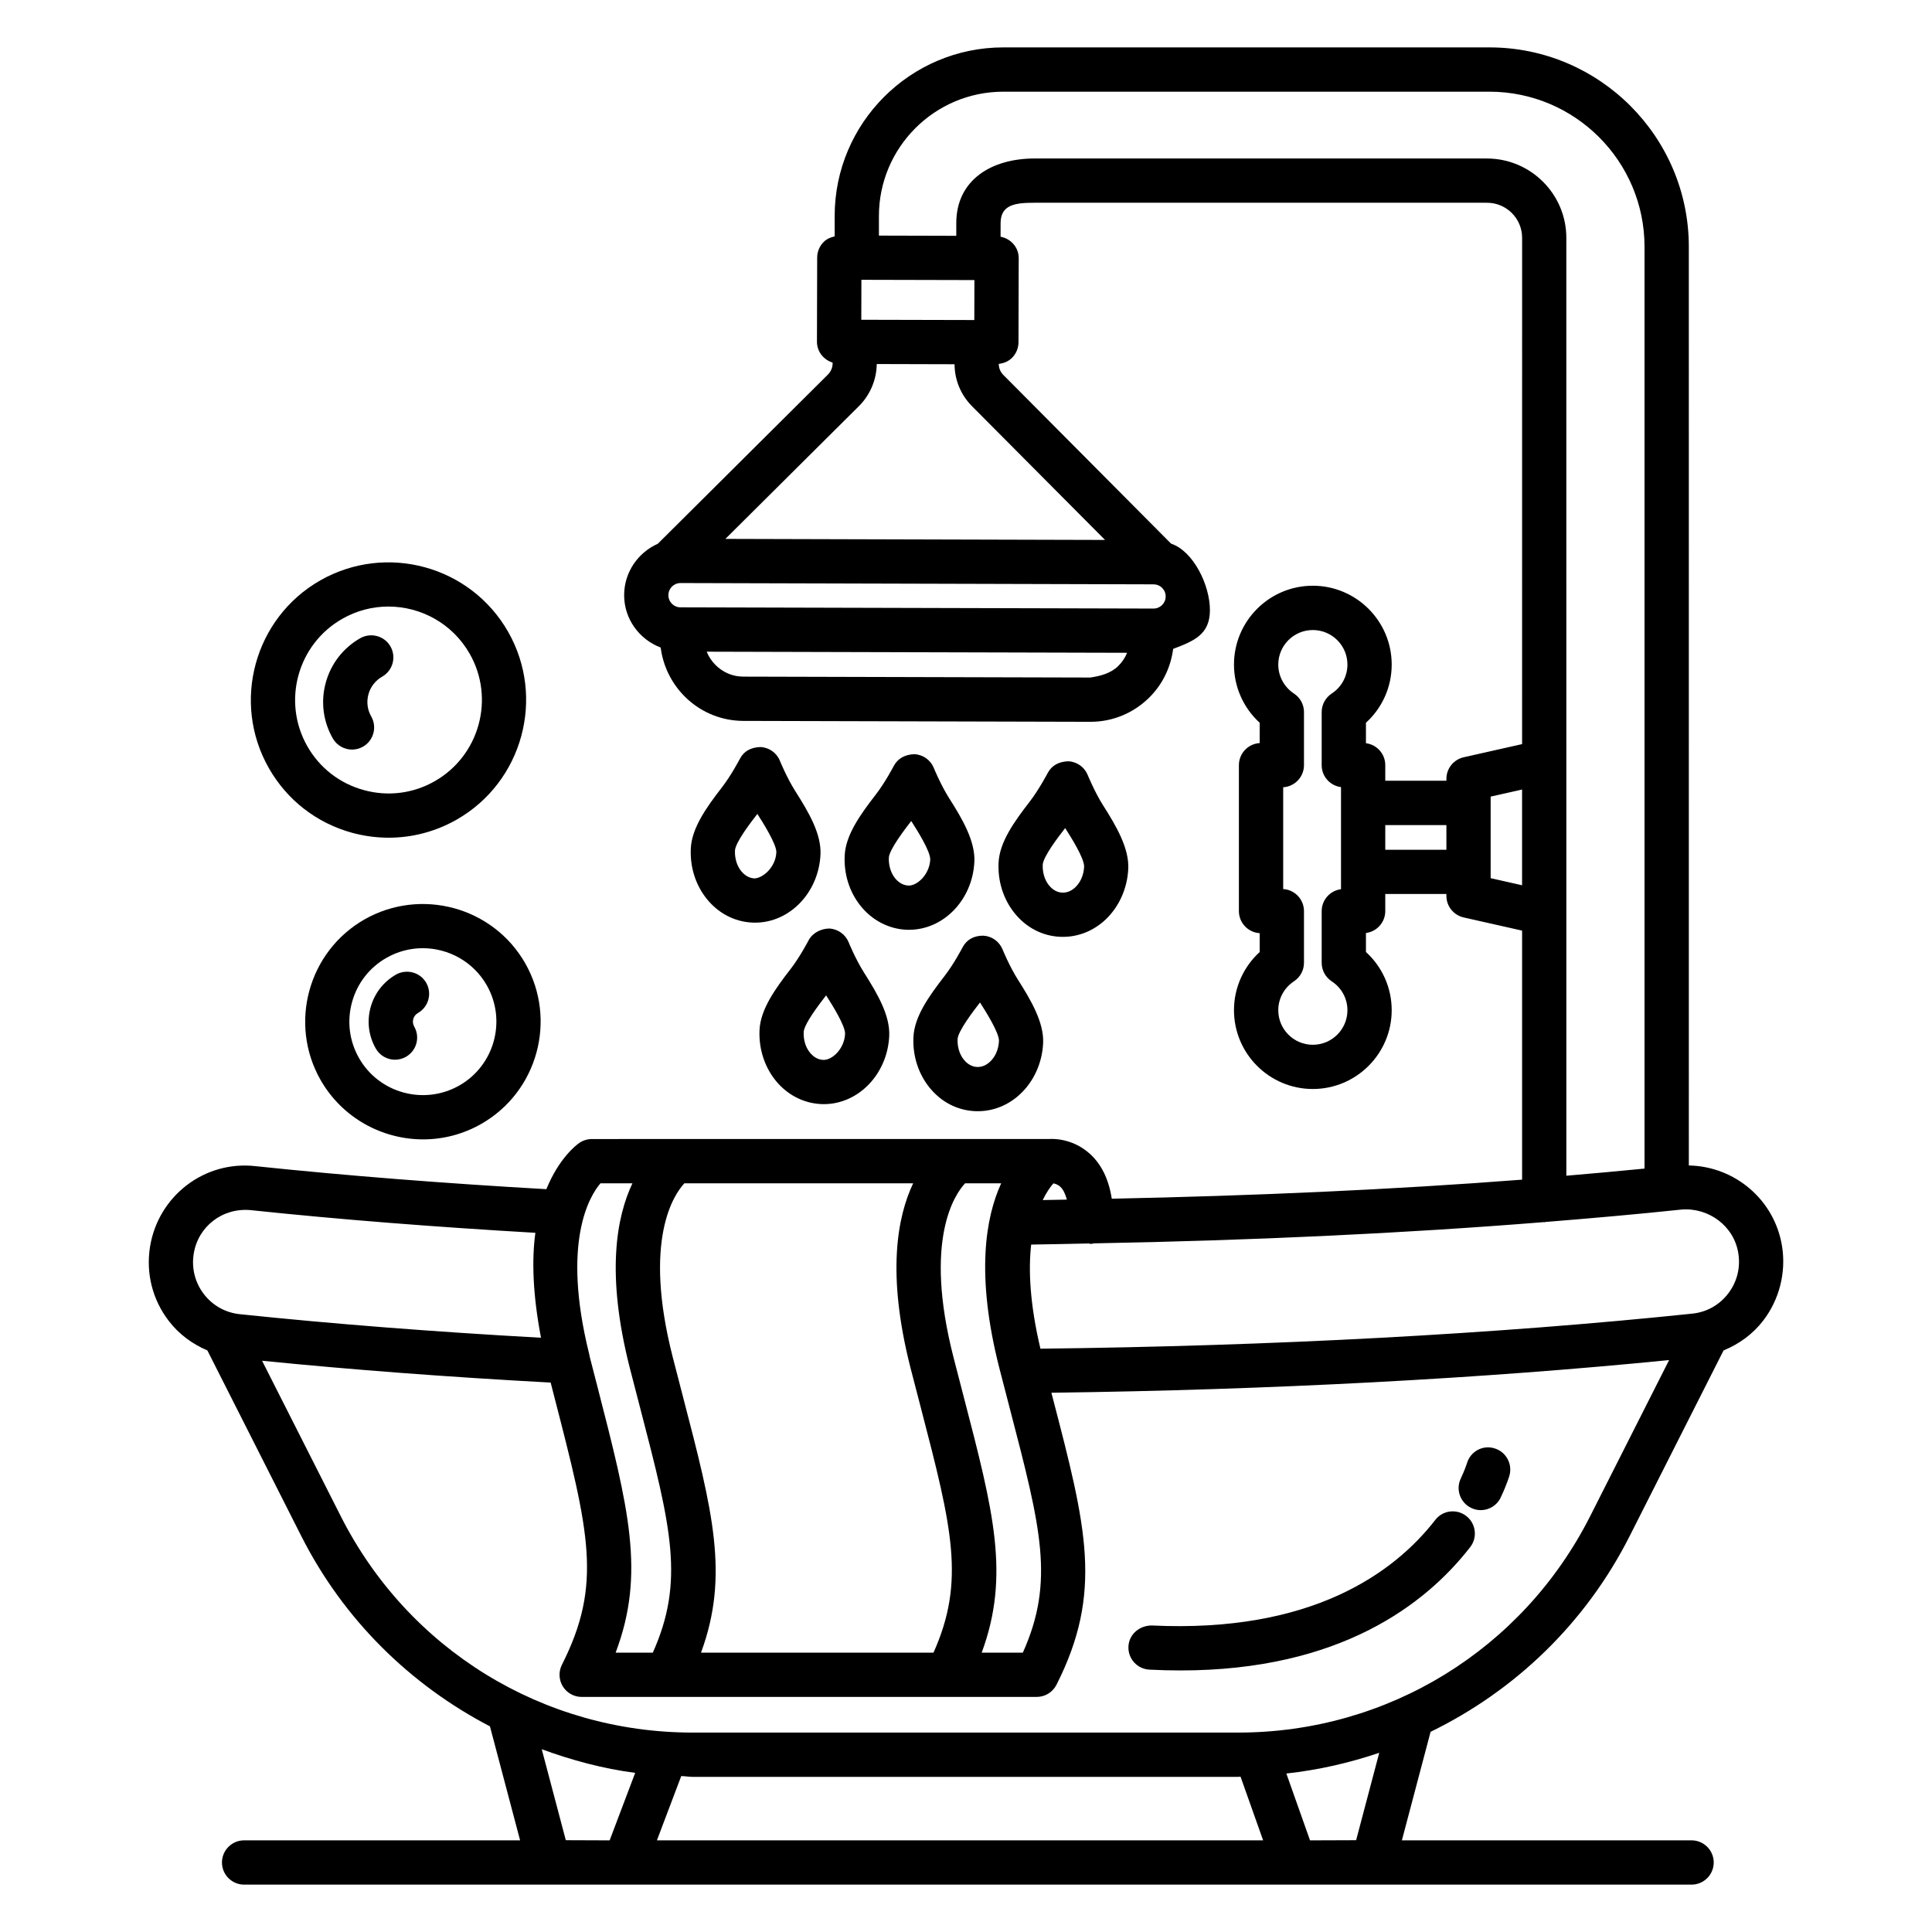 <?xml version="1.0" encoding="UTF-8"?>
<!-- Uploaded to: ICON Repo, www.svgrepo.com, Generator: ICON Repo Mixer Tools -->
<svg fill="#000000" width="800px" height="800px" version="1.1" viewBox="144 144 512 512" xmlns="http://www.w3.org/2000/svg">
 <g>
  <path d="m448.6 586.47c2.832 0.145 5.594 0.215 8.27 0.215 42.184 0 64.949-17.488 76.758-32.699 1.977-2.547 1.516-6.238-1.047-8.227s-6.254-1.531-8.227 1.047c-10.848 13.965-32.727 30.008-75.152 27.961-3.219 0.016-5.996 2.316-6.152 5.551-0.172 3.234 2.316 5.984 5.551 6.152z"/>
  <path d="m533.91 543.63c0.816 0.387 1.66 0.574 2.504 0.574 2.188 0 4.309-1.246 5.293-3.363 1.688-3.578 2.316-5.824 2.316-5.824 0.859-3.106-0.945-6.324-4.035-7.211-3.121-0.93-6.324 0.887-7.227 3.965-0.059 0.199-0.543 1.719-1.645 4.062-1.387 2.93-0.129 6.422 2.793 7.797z"/>
  <path d="m616.27 474.32c-1.949-12.348-12.527-21.242-24.711-21.457l-0.004-243.47c0-29.133-23.695-52.832-52.832-52.832h-128.84c-24.641 0-44.688 20.047-44.688 44.688v5.394c-1.078 0.238-2.106 0.672-2.906 1.473-1.102 1.086-1.719 2.574-1.73 4.137l-0.059 22.309c0 2.629 1.762 4.781 4.152 5.531v0.195c0 1.086-0.445 2.176-1.23 2.961l-45.098 44.855c-5.219 2.324-8.898 7.512-8.922 13.586-0.012 6.387 4.039 11.766 9.684 13.918 1.395 10.895 10.602 19.398 21.883 19.438l91.938 0.242h0.07c5.883 0 11.449-2.305 15.641-6.484 3.535-3.523 5.648-8.02 6.281-12.844 5.648-2.125 9.723-3.871 9.742-10.25 0.012-6.594-4.348-15.648-10.293-17.637l-44.457-44.711c-0.789-0.789-1.211-1.832-1.211-2.93 1.305-0.148 2.555-0.645 3.5-1.59 1.102-1.086 1.719-2.574 1.73-4.137l0.059-22.309c0-2.863-2.094-5.144-4.809-5.664l0.008-3.606c0-4.965 4.035-5.394 9.016-5.394h119.89c5.137 0 9.301 4.164 9.301 9.285l-0.004 134.18-15.484 3.488c-2.676 0.613-4.578 2.977-4.578 5.723v0.5h-16.199v-4.137c0-2.992-2.246-5.453-5.121-5.809v-5.422c4.32-3.922 6.824-9.488 6.824-15.426 0-11.52-9.387-20.891-20.906-20.891-11.52 0-20.891 9.371-20.891 20.891 0 5.922 2.504 11.488 6.812 15.426v5.379c-3.062 0.188-5.508 2.734-5.508 5.852v38.68c0 3.121 2.445 5.668 5.508 5.852v4.992c-4.309 3.934-6.812 9.488-6.812 15.41 0 11.52 9.371 20.891 20.891 20.891 11.52 0 20.906-9.371 20.906-20.891 0-5.926-2.504-11.488-6.824-15.41v-5.039c2.875-0.359 5.121-2.82 5.121-5.809v-4.535h16.199v0.5c0 2.746 1.902 5.109 4.578 5.723l15.484 3.488v65.996c-34.16 2.644-70.98 4.273-108.74 5.051-0.793-5.09-2.707-9.105-5.805-11.902-4.965-4.492-10.762-3.922-10.746-3.922h-1.102-0.172l-119.96 0.008c-1.16 0-2.289 0.344-3.262 0.988-0.988 0.664-5.488 4.203-8.793 12.301-27-1.539-52.988-3.57-77.125-6.106-13.508-1.516-25.773 7.941-27.918 21.422-1.102 7.027 0.672 13.98 4.981 19.605 2.719 3.539 6.258 6.117 10.227 7.812l24.902 49.227c11.23 22.191 28.906 39.406 49.984 50.402l7.988 30.203h-73.141c-3.234 0-5.867 2.633-5.867 5.867s2.633 5.867 5.867 5.867h279.18 0.016 104.4c3.234 0 5.867-2.633 5.867-5.867s-2.633-5.867-5.867-5.867h-76.773l7.606-28.758c22.316-10.883 41.023-28.688 52.742-51.848l24.898-49.223c4.086-1.676 7.731-4.297 10.516-7.914 4.266-5.555 6.082-12.711 4.996-19.648zm-116.89-121.73v27.059c-2.875 0.359-5.121 2.82-5.121 5.809v13.695c0 1.977 1 3.82 2.66 4.91 2.606 1.703 4.164 4.566 4.164 7.656 0 5.051-4.106 9.156-9.172 9.156-5.051 0-9.156-4.106-9.156-9.156 0-3.09 1.559-5.953 4.164-7.672 1.645-1.074 2.648-2.918 2.648-4.894v-13.695c0-3.121-2.445-5.668-5.508-5.852v-26.973c3.062-0.188 5.508-2.734 5.508-5.852v-14.082c0-1.977-1-3.82-2.648-4.894-2.606-1.719-4.164-4.594-4.164-7.684 0-5.051 4.106-9.156 9.156-9.156 5.066 0 9.172 4.106 9.172 9.156 0 3.09-1.559 5.969-4.164 7.672-1.66 1.086-2.66 2.934-2.66 4.91v14.082c-0.004 2.988 2.242 5.449 5.121 5.805zm27.93 16.602h-16.199v-6.539h16.199zm-155.03-151.04 29.949 0.07-0.027 10.59-29.949-0.07zm68.07 102.34c-2.004 1.988-4.824 2.676-7.414 3.062l-91.938-0.242c-2.789 0-5.41-1.102-7.398-3.106-1.016-1.027-1.801-2.215-2.316-3.504l111.41 0.293c-0.531 1.301-1.312 2.484-2.34 3.496zm11.633-20.691c0.602 0.613 0.945 1.418 0.93 2.273 0 1.773-1.445 3.203-3.219 3.203h-0.016l-61.336-0.16-63.66-0.168h-0.016-0.004-0.324c-1.773 0-3.219-1.445-3.203-3.234 0-1.773 1.445-3.203 3.219-3.203h0.016l125.34 0.344c0.855 0.004 1.66 0.332 2.273 0.945zm-15.137-12.711-100.61-0.277 35.465-35.262c2.922-2.934 4.598-6.973 4.644-11.078l20.617 0.055c0.035 4.164 1.641 8.105 4.613 11.105zm101.22-101.09h-119.89c-11.434 0-20.75 5.695-20.75 17.129v3.363l-20.504-0.055v-5.18c0-18.172 14.781-32.957 32.957-32.957h128.84c22.668 0 41.098 18.43 41.098 41.098v244.29c-6.766 0.672-13.707 1.289-20.719 1.891l-0.004-248.55c0-11.59-9.445-21.02-21.035-21.02zm0.973 190.73v-21.621l8.328-1.879v25.379zm-115.88 80.879c0.5 0.086 1.23 0.316 1.891 0.957 0.742 0.715 1.293 1.879 1.676 3.344-2.141 0.031-4.246 0.094-6.394 0.121 1.023-2.129 2.074-3.555 2.828-4.422zm-23.402-0.016h9.566c-4.078 8.871-6.84 24.113-0.473 49.023l2.777 10.719c8.242 31.652 11.922 45.734 3.434 64.637h-10.902c7.531-20.402 3.152-37.398-4.727-67.656l-2.746-10.617c-8.023-31.32 0.426-43.262 3.07-46.105zm-74.395 0h60.633c-4.16 8.785-7.117 23.816-0.672 49.023l2.762 10.645c8.242 31.664 11.762 45.832 3.301 64.707h-61.613c7.523-20.402 3.141-37.398-4.734-67.656l-2.746-10.617c-8.023-31.316 0.422-43.258 3.07-46.102zm-22.23 0h8.469c-4.16 8.785-7.117 23.816-0.672 49.023l2.762 10.66c8.242 31.652 11.762 45.816 3.312 64.695h-9.852c7.926-21.008 3.508-38.137-4.981-71.105l-1.848-7.168c-0.031-0.117-0.039-0.211-0.07-0.328-0.055-0.219-0.059-0.453-0.141-0.664-7.348-29.66 0.191-41.832 3.019-45.113zm-105.11 29.352c-2.332-3.047-3.293-6.84-2.691-10.645 1.145-7.285 7.641-12.293 15.082-11.605 23.66 2.504 49.102 4.477 75.469 6.012-0.984 7.141-0.695 16.367 1.492 27.809-28.203-1.566-55.078-3.648-79.852-6.246-3.805-0.402-7.168-2.305-9.5-5.324zm107.54 144.77-11.617-0.043-6.375-24.105c7.957 2.91 16.191 5.144 24.762 6.262zm12.527 0 6.449-17.039c1.027 0.027 2.023 0.211 3.059 0.211h144.51c0.219 0 0.43-0.043 0.652-0.043l5.984 16.871zm185.3-0.043-12.219 0.043-6.273-17.715c8.492-0.926 16.703-2.812 24.617-5.488zm62.02-85.859c-17.914 35.371-53.66 57.34-93.297 57.34h-144.52c-39.652 0-75.383-21.965-93.285-57.34l-20.855-41.199c23.934 2.391 49.574 4.332 76.477 5.785l0.875 3.402c9.387 36.402 12.895 50.027 2.106 71.391-0.918 1.816-0.816 3.992 0.242 5.723 1.074 1.73 2.961 2.789 4.992 2.789h120.6c2.203 0 4.234-1.246 5.238-3.219 12.406-24.555 7.914-41.785-1.016-76.113l-0.332-1.281c57.914-0.746 114.09-3.719 163.7-8.656zm36.559-58.996c-2.316 3.035-5.68 4.91-9.473 5.309-51.746 5.414-111.41 8.594-172.77 9.293-2.82-11.934-3.211-20.91-2.453-27.594 5.137-0.055 10.18-0.203 15.285-0.293 0.188 0.023 0.348 0.113 0.543 0.117 0.289 0.004 0.527-0.113 0.801-0.145 41.559-0.762 81.922-2.621 119.18-5.625 0.055 0.004 0.098 0.031 0.148 0.031 0.141 0 0.258-0.07 0.395-0.078 12.301-0.996 24.418-2.059 35.969-3.285 7.184-0.602 13.953 4.336 15.082 11.605 0.617 3.824-0.355 7.617-2.703 10.664z"/>
  <path d="m237.32 364.7c3.203 0.871 6.453 1.301 9.688 1.301 6.254 0 12.434-1.617 18.016-4.793 17.473-9.973 23.582-32.297 13.637-49.77-9.973-17.473-32.238-23.582-49.77-13.637-17.473 9.961-23.598 32.281-13.637 49.77 4.824 8.473 12.668 14.555 22.066 17.129zm-2.617-56.707c3.848-2.203 8.055-3.25 12.219-3.25 8.613 0 16.984 4.492 21.551 12.508 6.754 11.848 2.606 27.004-9.258 33.77-5.723 3.277-12.422 4.121-18.805 2.359-6.383-1.746-11.691-5.867-14.969-11.617-6.75-11.863-2.602-27.016 9.262-33.77z"/>
  <path d="m237.29 342.65c0.988 0 1.988-0.258 2.906-0.773 2.805-1.602 3.793-5.18 2.188-8-1.031-1.789-1.289-3.879-0.742-5.883 0.543-1.988 1.848-3.648 3.648-4.68 2.805-1.602 3.793-5.18 2.188-8-1.59-2.805-5.195-3.766-8-2.188-4.523 2.574-7.769 6.754-9.145 11.777-1.375 5.008-0.715 10.262 1.859 14.781 1.09 1.891 3.066 2.965 5.098 2.965z"/>
  <path d="m240.62 387.64c-14.938 8.516-20.176 27.602-11.664 42.57 5.766 10.074 16.328 15.738 27.176 15.738 5.238 0 10.531-1.316 15.398-4.094 14.938-8.516 20.176-27.602 11.664-42.559-8.531-14.945-27.609-20.125-42.574-11.656zm25.098 44.031c-9.316 5.293-21.25 2.074-26.574-7.269-2.574-4.523-3.234-9.773-1.859-14.797 1.375-5.023 4.621-9.203 9.145-11.777 3.035-1.73 6.34-2.547 9.602-2.547 6.781 0 13.379 3.535 16.973 9.832 5.309 9.332 2.043 21.25-7.285 26.559z"/>
  <path d="m248.95 402.27c-3.332 1.902-5.723 4.992-6.738 8.688-1.016 3.707-0.531 7.582 1.375 10.918 1.086 1.902 3.062 2.961 5.094 2.961 0.988 0 1.988-0.258 2.906-0.773 2.82-1.617 3.793-5.195 2.188-8-0.73-1.273-0.285-2.891 0.988-3.606 2.82-1.617 3.793-5.195 2.188-8-1.617-2.828-5.191-3.746-8-2.188z"/>
  <path d="m350.68 345.61c-0.859-2.117-2.875-3.535-5.152-3.637-2.574 0.07-4.422 1.129-5.465 3.148-0.07 0.113-2.273 4.363-4.766 7.57-4.035 5.207-7.984 10.734-8.227 16.184-0.23 4.879 1.246 9.586 4.148 13.238 3.106 3.906 7.426 6.168 12.164 6.383 0.242 0.016 0.484 0.016 0.73 0.016 9.145 0 16.844-7.926 17.328-18.059 0.242-5.422-3.035-11.074-6.711-16.844-2.176-3.434-4.008-7.883-4.051-8zm-6.754 31.18c-1.773-0.086-2.961-1.258-3.519-1.961-1.129-1.418-1.719-3.391-1.633-5.422 0.102-2.188 4.379-7.711 5.797-9.531 0.043-0.059 0.086-0.129 0.145-0.188 0.043 0.07 0.086 0.129 0.113 0.199 1.246 1.945 5.008 7.856 4.91 10.016-0.191 3.898-3.508 6.805-5.812 6.887z"/>
  <path d="m391.46 347.49c-0.871-2.106-2.875-3.519-5.152-3.621-2.461 0.07-4.406 1.129-5.465 3.148-0.059 0.113-2.273 4.352-4.766 7.57-4.191 5.422-7.984 10.746-8.227 16.172-0.23 4.879 1.246 9.586 4.164 13.25 3.047 3.848 7.484 6.168 12.148 6.383 0.242 0.016 0.484 0.016 0.73 0.016 9.156 0 16.871-7.941 17.328-18.074 0.242-5.422-3.176-11.305-6.711-16.844-2.176-3.434-4.008-7.871-4.051-8zm-6.754 31.195c-1.773-0.086-2.961-1.273-3.519-1.961-1.129-1.43-1.719-3.406-1.633-5.438 0.102-2.16 4.379-7.699 5.797-9.531 0.043-0.059 0.102-0.113 0.145-0.172 0.043 0.059 0.086 0.113 0.113 0.188 1.246 1.945 5.008 7.856 4.91 10.031-0.176 3.891-3.41 6.984-5.812 6.883z"/>
  <path d="m363.73 390.07c-2.117 0.027-4.406 1.129-5.453 3.148-0.07 0.113-2.273 4.363-4.75 7.57-4.035 5.18-8 10.703-8.242 16.156-0.258 5.293 1.547 10.461 4.938 14.195 3.019 3.32 7.07 5.25 11.375 5.453 0.242 0.016 0.484 0.016 0.73 0.016 9.145 0 16.844-7.926 17.328-18.059 0.242-5.41-3.035-11.062-6.711-16.855-2.176-3.434-4.008-7.871-4.051-8-0.875-2.109-2.875-3.523-5.164-3.625zm-1.59 34.816c-1.516-0.07-2.606-0.93-3.25-1.645-1.316-1.43-2.004-3.519-1.902-5.754 0.07-1.461 2.016-4.664 5.797-9.516 0.043-0.059 0.102-0.129 0.145-0.188 0.043 0.059 0.07 0.113 0.113 0.172 1.375 2.16 5.008 7.887 4.91 10.047-0.188 3.891-3.352 6.981-5.812 6.883z"/>
  <path d="m404.53 391.96c-2.59 0.016-4.406 1.129-5.465 3.148-0.059 0.113-2.273 4.352-4.766 7.57-4.207 5.438-7.984 10.762-8.227 16.172-0.23 4.879 1.258 9.586 4.164 13.25 3.09 3.891 7.398 6.152 12.133 6.367 0.258 0.016 0.516 0.016 0.773 0.016 4.035 0 7.926-1.531 11.047-4.379 3.734-3.391 6.012-8.371 6.254-13.68 0.242-5.422-3.176-11.305-6.711-16.844-2.176-3.434-4.008-7.871-4.051-8-0.875-2.106-2.879-3.523-5.152-3.621zm1.773 33.469c-0.672 0.613-1.762 1.332-3.164 1.332-0.086 0-0.215-0.027-0.215 0-1.773-0.086-2.961-1.258-3.519-1.961-1.129-1.418-1.719-3.391-1.633-5.422 0.102-2.16 4.394-7.711 5.797-9.531 0.043-0.059 0.086-0.129 0.145-0.188 0.043 0.07 0.086 0.129 0.113 0.199 1.246 1.945 5.008 7.856 4.91 10.031-0.102 2.203-0.988 4.238-2.434 5.539z"/>
  <path d="m424.93 392.26c0.258 0.016 0.516 0.016 0.773 0.016 4.035 0 7.941-1.531 11.062-4.379 3.719-3.391 5.996-8.371 6.238-13.68 0.242-5.438-3.176-11.305-6.711-16.855-2.176-3.422-3.977-7.856-4.035-7.969-0.859-2.117-2.863-3.535-5.137-3.648-2.574 0.086-4.422 1.129-5.481 3.133-0.059 0.113-2.289 4.363-4.781 7.598-4.207 5.438-7.984 10.762-8.227 16.172-0.23 4.879 1.258 9.586 4.164 13.25 3.09 3.891 7.398 6.148 12.133 6.363zm1.203-28.617c0.043-0.07 0.102-0.129 0.145-0.199 0.043 0.07 0.086 0.145 0.129 0.215 1.246 1.93 4.992 7.828 4.894 10.031-0.102 2.219-0.988 4.234-2.434 5.551-0.672 0.602-1.762 1.316-3.164 1.316h-0.215c-1.773-0.086-2.961-1.258-3.519-1.961-1.129-1.418-1.719-3.391-1.633-5.422 0.102-2.16 4.238-7.527 5.797-9.531z"/>
 </g>
</svg>